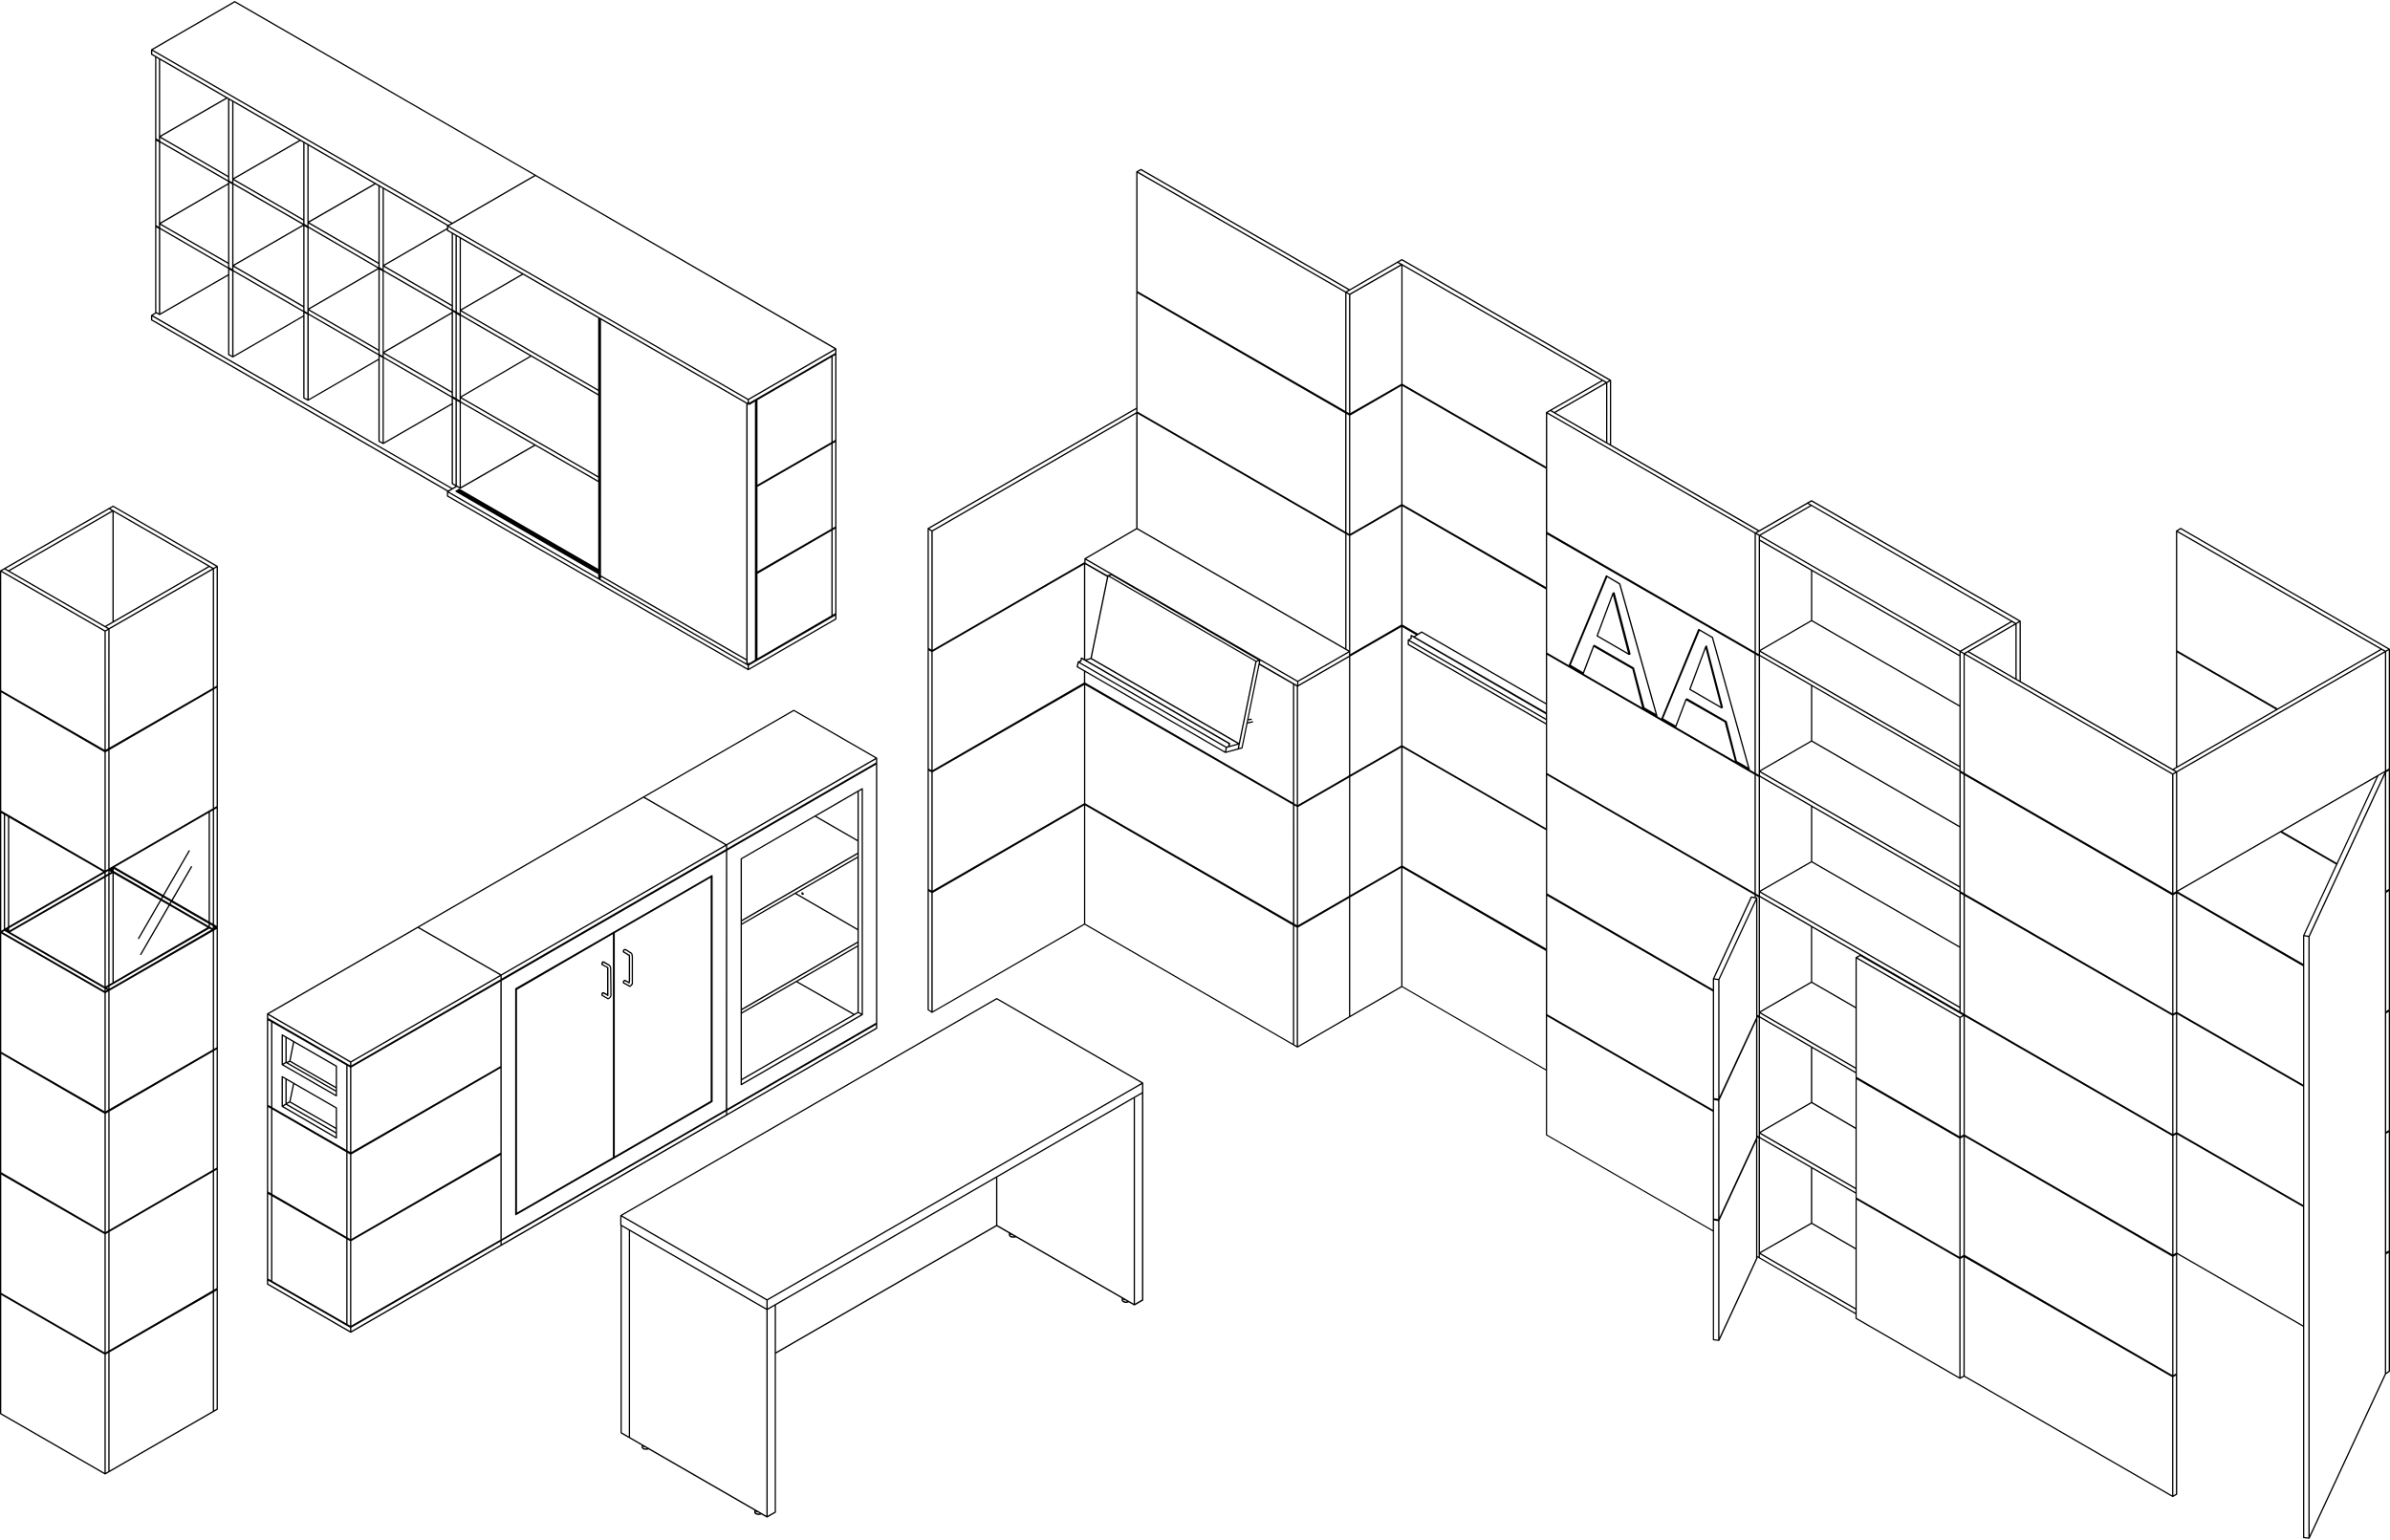 <svg xmlns="http://www.w3.org/2000/svg" width="717" height="462" viewBox="0 0 716.45 461.022"><path d="M84.442 318.943v.001l.03.036.002.002.017.014.02.012 16.225 9.354a.18.18 0 0 0 .056.023h.005c.013.003.025.004.038.004h.018a.22.22 0 0 0 .075-.024c.026-.015.048-.035.065-.06.01-.02.02-.037.024-.055l.001-.004a.18.18 0 0 0 .006-.05v-8.875c0-.006-.001-.014-.001-.02a.2.2 0 0 0-.023-.074.18.18 0 0 0-.06-.066h-.001l-16.242-9.363c-.014-.01-.03-.015-.046-.02v-.001c-.022-.004-.042-.003-.065-.005a.17.17 0 0 0-.077.024c-.022.014-.048.035-.064.06-.01.017-.02.036-.025.055v.003c-.004.017-.006.033-.006.05v8.875c0 .017.002.034.006.05a.18.18 0 0 0 .025.055zm16.204 7.6l-14.315-8.246.558-.28 13.757 7.914v.6zm0-7.105v6.053l-13.538-7.787 1.073-5.45 12.465 7.185zm-12.814-7.387l-1.105 5.622-.786.393v-7.106l1.9 1.1zm12.814 14.93v.896l-15.663-9.028.767-.448 14.896 8.58zM84.794 310.3l.763.44v7.332l-.763.446V310.3zm-.354 21.16l.02.03c.014.016.03.026.045.036l.003.002 16.227 9.45c.014.01.03.016.047.02s.035.007.052.007l.02-.001c.025-.003.048-.01.07-.02.027-.016.052-.038.07-.067l.001-.001.016-.034c.008-.022.012-.046.012-.07v-8.97c0-.007-.001-.014-.001-.02v-.002a.2.2 0 0 0-.023-.074.18.18 0 0 0-.06-.066l-16.243-9.363c-.014-.008-.03-.015-.046-.02l-.002-.001c-.022-.005-.044-.007-.063-.005a.18.18 0 0 0-.087.029.22.22 0 0 0-.043.037c-.02.024-.033.05-.04.08v.004a.27.27 0 0 0-.004.04v8.875c0 .024.003.043.01.06a.25.25 0 0 0 .019.041zm16.206 9.022l-15.663-9.12.767-.448 14.896 8.58v1zm0-1.43l-14.582-8.4.824-.413 13.758 7.916v.897zm0-7.104v5.767L87.1 329.917l1.068-5.165 12.468 7.186zM87.83 324.55l-1.103 5.333-.787.394v-6.817l1.9 1.1zm-3.036-1.75l.763.44v7.332l-.763.446V322.8z"/><path d="M716.438 194.257l-.002-.001v-.002a.18.18 0 0 0-.04-.06c-.017-.016-.028-.025-.043-.034l-62.548-36.2c-.03-.017-.062-.024-.092-.024-.01 0-.018 0-.027.002h-.003c-.01.002-.022.005-.03.008-.017.006-.03.012-.043.02l-1.232.758a.15.15 0 0 0-.05.044c-.01.01-.013.015-.016.02l-.001.002a.17.17 0 0 0-.025.101v35.893c-.002.015 0 .03.003.045a.15.15 0 0 0 .02.05c-.003.014-.008.026-.01.036-.01.024-.013.047-.01.07v34.648l-.964.557-45.543-26.283V185.92c0-.018-.002-.03-.003-.042-.005-.023-.013-.042-.024-.06a.22.22 0 0 0-.033-.041l-.04-.027-62.534-36.1a.14.14 0 0 0-.03-.015h-.001a.18.18 0 0 0-.068-.014.2.2 0 0 0-.071.014c-.01.004-.02.01-.027.014l-1.137.655c-.067-.003-.136.017-.172.082-.004.006 0 .013-.004.02l-14.3 8.235-44.363-25.63v-19.288c0-.01 0-.02-.002-.032-.003-.02-.008-.038-.018-.055s-.013-.014-.014-.016c-.013-.02-.025-.04-.046-.054-.007-.004-.013-.008-.02-.013L420.343 77.38c-.007-.004-.013-.007-.02-.01-.026-.012-.054-.018-.08-.018-.026-.01-.047.005-.07.014a.17.17 0 0 0-.028.015l-15.558 9.016-62.47-36.05c-.025-.012-.052-.018-.08-.018a.17.17 0 0 0-.077.017l-1.248.67c-.007.003-.014.006-.02.01-.016.01-.03.022-.042.037-.02.024-.033.05-.04.08v.003l-.004.04.001 35.917c.002.03.01.057.025.08-.006.01-.01.02-.015.032l-.001.003c-.005.017-.008.033-.01.048l-.001 34.658-62.447 36.038c-.012.007-.024.015-.034.024-.017.015-.03.032-.04.05-.006.012-.01.024-.015.036l-.001.003a.22.22 0 0 0-.008.047v35.905c.002.044.01.067.02.088a.21.21 0 0 0 .045.06c-.02.02-.027.028-.032.036l-.001.001a.21.21 0 0 0-.03.07l-.002.025v35.9c.002.043.01.073.025.098-.01.017-.017.037-.022.058-.001.01-.003.02-.003.03v35.9c.002.043.01.072.025.097a.17.17 0 0 0-.017.039l-.001.002c-.005.018-.007.033-.008.048v35.905c.001.04.01.07.024.095s.028.04.047.055l.016.012 1.14.762.04.02c.024.008.044.012.063.013.038-.004.05-.003.072-.012.01-.004.02-.008.026-.013l45.646-26.397 63.7 36.8c.016.01.033.017.05.02a.21.21 0 0 0 .048.006h.001c.02 0 .037-.003.056-.01H389a.13.13 0 0 0 .03-.013l31.23-18.092 43.162 25.002v19.27c-.002.02.002.042.008.062l.002.005a.2.2 0 0 0 .085.107l49.94 28.782v32.447c-.002.018.002.034.005.05l.002.003a.21.21 0 0 0 .047.082.2.2 0 0 0 .083.05h.005l.004.002.02.003h.003l1.62.2c.013.002.026 0 .04.002.028-.003.052-.01.074-.022.028-.016.053-.034.07-.062l.016-.028 11.36-24.54c.015-.03.02-.06.018-.085v-.334l.404.235c.033.063.095.1.18.104L556.22 393.7v1.224c.003.05.013.082.03.107s.03.038.05.052l.018.012 31.125 17.95c.01.008.018.008.024.013h.002a.19.19 0 0 0 .072.015c.022 0 .043-.003.06-.01l.035-.016 1.143-.615 62.453 36.04a.18.18 0 0 0 .095.025c.023-.003.043-.003.062-.01l.024-.012 1.153-.67.033-.024.003-.003c.012-.01.02-.022.03-.035.018-.025.028-.054.032-.085v-35.92a.17.17 0 0 0-.012-.067c-.005-.013-.01-.024-.016-.035.016-.028.028-.06.028-.094v-35.86l37.718 21.743.002 63.225c.013.1.082.156.17.164l1.615.188c.008.002.018.002.026.002h.022c.037-.008.058-.017.077-.027h.002a.2.2 0 0 0 .056-.053c.008-.01.014-.02.02-.034l22.895-49.22 1.095-.73c.012-.007.02-.016.03-.024l.003-.003c.013-.013.022-.025.03-.04.013-.02.02-.045.024-.068.001-.012.001-.02.001-.032v-35.896c-.001-.036-.005-.056-.013-.074l-.001-.004-.012-.022c.013-.022.022-.048.025-.074v-35.92c0-.023-.001-.042-.008-.06s-.01-.028-.018-.04c.013-.022.022-.048.025-.074V302.7c0-.016-.001-.032-.005-.048s-.014-.04-.025-.056c-.006-.01-.013-.018-.02-.026.004-.03.025-.05.037-.075.006-.015.01-.03.014-.048s.002-.024.002-.034V266.52c.002-.033-.007-.065-.022-.094.002-.013.005-.02.008-.03l.002-.001.008-.03.002-.003c.003-.014.005-.028.003-.042v-35.895c0-.032-.003-.05-.01-.07l-.016-.032a.18.18 0 0 0 .025-.102v-35.9c-.003-.02-.006-.038-.012-.056zM587.73 376.46v-35.458l.86-.553v35.48l-.86.53zM323.156 199.48l.206-1.037 44.055 25.4-.212 1.132-44.05-25.484zm.516-1.298l.204-.077c.022.018.05.03.08.036.107.018.204-.046.224-.15l.138-.693 43.958 25.4-.142.712-.477.13-43.985-25.348zm80.722-110.12v35.464l-.605-.35a.21.21 0 0 0-.147-.085l-.01-.006V87.62l.763.44zm61.547 35.12l-.808-.467 15.3-8.785.807.464-15.3 8.788zm15.512-8.462v17.423l-15.13-8.74 15.13-8.683zm-16.747 7.8c-.04.008-.08.03-.1.063l-1.104.633c-.018.01-.03.024-.044.04-.02.025-.032.05-.038.077-.005.018-.005.032-.005.046v16.187l-42.972-24.798V79.352l59.626 34.357-15.354 8.812zm138.026 63.45l-15.14 8.77-59.8-34.524L543 151.4l59.732 34.562zm1.194.7l-15.134 8.77-.816-.472 15.138-8.77.812.472zm-13.615 8.333l13.844-8.024v16.013l-13.844-8zM652.2 339.22l-.672.392v-35.46l.766-.438v35.454l-.04.023c-.02.003-.035.018-.054.03zm-.012 72.3l-.66.384v-35.462l.766-.444v35.46l-.043.025c-.026.005-.044.02-.064.036zm.106-36.25l-.027.015a.19.19 0 0 0-.109.055c-.006.007-.013.013-.018.02l-.6.357v-35.462l.766-.437v35.452zm.38-36.095v-35.45l37.718 21.73v35.463l-37.718-21.743zm0-36.093v-35.546l37.718 21.823v35.462l-37.718-21.74zm-.38-35.515v35.515l-.766.445V268.05l.766-.493zm-.002-.67l-.028.016c-.04.005-.07.027-.1.058l-.638.368v-35.46l.766-.44v35.46zm-63.3 109.04V340.48l62.166 35.954v35.463l-62.166-35.97zm0-36.095v-35.456l62.166 35.866v35.464l-62.166-35.874zm0-36.108V268.32l62.166 35.828v35.463l-62.166-35.888zm0-36.095v-35.495l62.166 35.922v35.462l-62.166-35.9zm62.164-.304L588.97 231.44v-35.46l62.164 35.888v35.46zM587.54 304.5l-30.74-17.726.848-.457 30.706 17.717-.815.466zm-30.8 18.145c-.02-.03-.045-.03-.066-.037l-.076-.044V287.1l30.75 17.73v35.463l-30.6-17.65zm-136.686-63.4l-15.28 8.804v-35.463l15.28-8.805v35.464zm-31.966-18.64a.18.18 0 0 0-.085-.05l-.035-.02v-35.46l.766.44v35.464l-.646-.372zm-19.32-18.055a.26.26 0 0 0-.022-.057l-.023-.03c-.015-.015-.03-.028-.05-.038l-42.898-24.777 1.244-.345 43.936 25.323-2.3.635.123-.625c.005-.016.007-.032.005-.048l-.005-.038zm-41.886-25.606l-1.556.432v-28.5l6.515 3.748-4.96 24.32zm5.18-24.86c-.008.001-.016.004-.023.007-.014.005-.026.01-.038.018a.2.2 0 0 0-.039.036l-6.54-3.714v-.896l7.5 4.33-.87.22zm1.16.103L377.15 197.6l-.6.153-43.93-25.412.613-.153zm-7.612-4.98l15.186-8.85 63.404 36.638-15.184 8.755-63.406-36.543zm137.82 64.457a.17.17 0 0 0-.023.072c-.002.01-.002.016-.002.023v16.2l-42.972-24.8v-35.445l4.003 2.322-.617.385-.6-.352c-.022-.014-.048-.023-.076-.027h-.002l-.022-.002h-.096c-.033 0-.066.01-.094.025s-.047.034-.064.06c-.007.01-.013.02-.018.033v.001c-.01.025-.016.05-.015.078v.74l-.758.42a.12.12 0 0 0-.026.018h-.002c-.008.006-.013.01-.016.014l-.024.026a.16.16 0 0 0-.032.074c-.003.012-.003.022-.003.03v1.362a.2.2 0 0 0 .021.068.25.25 0 0 0 .054.063v.001l.025.016 41.344 23.815v14.7c0 .012.006.02.008.032s.005.02.01.032.003.024.008.034zm-.026-18.474l-39.2-22.564.65-.405a.19.19 0 0 0 .146-.092l1.18-.736 37.236 21.468v2.33zm0 .63v1.28l-40.865-23.54.564-.314c.03-.016.055-.04.07-.065a.21.21 0 0 0 .028-.102v-.528l40.203 23.27zm0 1.72v.896l-41.063-23.653v-.896l41.063 23.653zm.023-56.166a.18.18 0 0 0 .04.05c-.007.006-.01.013-.016.02-.013.014-.013.014-.015.014-.01.02-.008.028-.01.035-.01.023-.022.047-.022.074v16.095l-42.972-24.8v-35.45l42.972 24.783v19.102a.2.2 0 0 0 .023.076zm-.023 17.013v19.085a.18.18 0 0 0 .025.095c-.018.028-.025.06-.025.095v14.757l-37.143-21.415c-.048-.022-.086-.03-.124-.024h-.005c0-.002-.017.003-.026.006l-.008.002c-.015.005-.028.012-.04.02l-1.006.63-4.62-2.68V151.5l42.972 24.876zm.38 55.07V196l62.165 35.922v35.43l-62.165-35.888zm29.193-19.688l-3.14-11.88-.008-.014a.18.18 0 0 0-.074-.078l-11.74-6.778a.15.15 0 0 0-.04-.02c-.03-.008-.06-.01-.1-.006s-.048.013-.068.025h-.002c-.013.01-.025.018-.036.03l-.186.185a.22.22 0 0 0-.025.03.16.16 0 0 0-.023.045l-3 7.888-3.653-2.175 10.92-26.27 3.572 2.126 10.914 38.807-3.33-1.916zm-18.18-10.138c.015-.013.027-.028.036-.045a.19.19 0 0 0 .027-.12l2.964-7.817 11.484 6.626 2.95 11.524-17.5-10.097.028-.07zm45.872 26.182l-3.034-11.857c-.008-.03-.02-.054-.04-.075l-.007-.008a.38.38 0 0 0-.036-.03l-11.777-6.798c-.024-.01-.036 0-.063-.014-.045-.01-.075.01-.108.03l-.3.192c-.01.007-.022.016-.03.025l-.005.004c-.013.015-.024.03-.033.05l-2.97 7.832-3.683-2.104 10.924-26.27 3.664 2.13 10.822 38.812-3.334-1.918zm-15.15-18.124l11.483 6.535 3.07 11.632-17.6-10.155 3.038-8.012zm19.085 20.784l-.1-.326c.004-.043-.01-.085-.033-.12l-10.954-39.286c-.003-.013-.008-.024-.014-.036l-.007-.01c-.018-.028-.04-.05-.068-.066l-3.858-2.242a.2.2 0 0 0-.077-.06c-.016-.006-.03-.01-.046-.013l-.12-.07c-.008-.006-.018-.01-.027-.014-.055-.025-.117-.018-.163.008l-.003.002-.02.01c-.027.01-.02.012-.02.013-.016.014-.026.027-.033.042-.007.01-.01.018-.013.025l-11.056 26.78-1.1-.634c.002-.016.013-.03.01-.045l-.092-.33a.2.2 0 0 0-.037-.13L485.74 174.7c-.01-.04-.033-.07-.062-.096-.008-.005-.016-.012-.023-.017l-3.764-2.238c-.02-.028-.048-.05-.083-.066-.016-.007-.033-.01-.05-.013l-.113-.067c-.036-.02-.056-.026-.077-.028h-.002l-.003-.001c-.032 0-.058.001-.084.01s-.04.02-.054.03c-.025.02-.042.04-.053.062l-11.124 26.815-6.465-3.732v-35.464l62.165 35.828v35.524l-1.344-.767zM419.96 223.2l-15.187 8.75v-35.463l15.28-8.805v35.463l-.04.022c-.02.006-.035.02-.053.033zm-15.567 8.938c-.05.001-.1.02-.135.056-.023.024-.04.052-.05.082l-15.095 8.7v-35.4a.19.19 0 0 0 .069-.069c.006-.025.015-.028.016-.035l15.193-8.754v35.43zm15.66-80.644v35.462l-15.28 8.85v-35.462l15.28-8.85zm-15.28 8.218V124.25l15.28-8.85v35.463l-.032.018a.19.19 0 0 0-.117.068l-15.13 8.765zm-.38 36.423v.13l-15.184 8.75v-.936l15.184-8.756v.813zm0-36.423l-.646-.373c-.025-.022-.048-.042-.08-.048l-.036-.02V123.8l.764.44v35.462zm0 .633v34.317l-.764-.44v-34.318l.764.44zM341 158.026v-34.318l62.26 35.976v34.318L341 158.026zm36.846 39.718l10.993 6.336v1l-.875-.507c-.03-.075-.115-.125-.2-.115l-10.095-5.84.176-.865zm11.28 79.325v-35.46l15.278-8.805v35.463l-15.278 8.803zm136.836-8.48l-.92-.162c-.01-.002-.023-.004-.036-.004-.03.006-.066.01-.096.026h-.005a.19.19 0 0 0-.041.034c-.014.016-.025.034-.034.052l-11.358 24.53c-.007.014-.012.028-.015.044h-.002l-.003.04v3.1l-49.655-28.714v-35.46l62.165 35.92v.584zm-12.13 28.007v-3.23l1.242.147v35.52l-1.242-.146v-32.3zm.093-3.6l11.2-24.168 1.235.218-11.2 24.095-1.225-.145zm1.53.392l10.982-23.624v35l-10.982 23.622v-34.998zm11.36-24.527c-.005-.02-.013-.04-.023-.055a.19.19 0 0 0-.064-.065l-.01-.005c-.016-.01-.033-.015-.05-.02l-.328-.058v-.43l.86.497v35.428l-.384-.222v-35.025c.002-.03 0-.038-.001-.047zm-.475-1.298v-35.43l.86.497v35.43l-.86-.496zm.167-36c-.035-.06-.1-.093-.164-.094l-.003-35.525.86.496v35.524l-.694-.4zm16.355 45.978V294l-15.28 8.852v-34.12l.012-.006 15.268 8.815zm14.608 8.434l-1.137.612a.21.21 0 0 0-.054.04.19.19 0 0 0-.028.039.2.2 0 0 0-.017.04v.002a.16.16 0 0 0-.006.03v14.774L543.233 294v-16.238l14.228 8.214zm-14.418 44.45l13.177 7.72v17.608l-28.457-16.477 15.28-8.85zm-15.47 8.52v-34.118l.013-.006 15.268 8.858v16.415l-15.28 8.85zm0-34.57v-.86L556.23 320.1v.896l-28.647-16.62zm28.648 15.284l-28.457-16.476 15.28-8.852 13.177 7.625v17.703zm-28.476 21.002c-.01-.03-.013-.063-.037-.088-.038-.036-.085-.055-.135-.055v-.9l28.647 16.587v.896l-13.034-7.52c-.025-.03-.06-.045-.097-.056l-15.344-8.852zm15.5 9.377l12.986 7.492v1.34c.003.028.01.056.025.08-.008.014-.015.03-.02.044v.003c-.005.016-.006.03-.006.044v14.76l-12.986-7.515v-16.248zM556.3 322.8c-.008.008-.016.017-.023.027a.28.28 0 0 0-.03.06v.003c-.005.017-.006.034-.006.05v14.75l-12.986-7.606V313.9l12.986 7.533v1.245c.003.032.013.06.028.085v.001c.01.015.023.027.035.04l-.005.006zm31.073-111.282v17.703l-59.588-34.428 15.28-8.85 44.308 25.576zm-44.118-25.906v-14.67l44.117 25.5v14.646l-44.117-25.465zm44.124 45.328c.005.016.01.03.02.044-.006.01-.01.02-.014.03-.01.02-.012.04-.012.06v16.192l-44.117-25.56v-16.24l44.124 25.474zm-.006 16.768v17.607l-59.588-34.428 15.28-8.85 44.308 25.67zm.04 19.442c-.017.022-.03.048-.036.074-.003.017-.006.033-.005.05v16.1l-44.117-25.467V241.67l44.158 25.492zm-.04 16.654v17.604l-59.586-34.425 15.278-8.756 44.308 25.577zm.38 21.007l.86-.492v35.502l-.045.023c-.03.008-.062.024-.085.047l-.73.392V304.82zm0-1.8v-35.4l.86.495v35.403l-.86-.496zm.176-35.994c-.01-.024-.023-.047-.044-.066-.037-.036-.084-.054-.132-.055V231.42l.86.496v35.497l-.683-.395zm-.176-36.292v-35.462l.86.496v35.46l-.86-.495zm-.38-35.682V196l-59.778-34.538v-.93l59.778 34.5zm-44.498-24.312v14.9l-15.28 8.85v-32.568l15.28 8.828zm44.498 58.94v.834l-59.778-34.5v-.863l59.778 34.538zm-59.767-33.228l15.27 8.814v16.46l-15.28 8.85.01-34.125zm59.767 69.323v.93l-44.142-25.483c-.034-.06-.095-.1-.17-.1l-15.28-8.82c-.007-.037-.024-.07-.053-.1-.036-.037-.085-.055-.135-.056v-.912l59.78 34.54zm-44.498-24.32v16.46l-15.28 8.757v-34.037l15.28 8.82zm44.498 60.412v.932l-44.16-25.494c-.033-.05-.082-.1-.147-.1l-15.47-8.928v-.958l59.778 34.537zm-60.16-140.3v34.205l-.86-.496v-35.462l.86.496v1.257zm-1.24 33.5l-62.165-35.887v-35.463l62.165 35.888v35.462zm-105.896-80.3l-.038.02c-.024.005-.038.02-.06.034l-15.183 8.702V88.06l15.28-8.756v35.464zm-79.448 43.257l-15.5 9.028a.21.21 0 0 0-.056.068c-.006.014-.01.027-.014.042l-.003.02v.001l-.001.023v1.032l-45.452 26.23v-35.462L340.6 123.72v34.306zm27.188 65.86l.565-.155a.19.19 0 0 0 .162-.044l2.704-.744-.23 1.14-3.408.918.208-1.114zm-40.534-26.9l4.957-24.307c.02-.014.043-.02.057-.043s.004-.04.008-.06l44.015 25.46-4.96 24.35-44.077-25.403zm49.415 1.112l.733-.183-5.265 25.846-.737.2 5.27-25.862zm12.058 43.498v35.462l-.607-.35c-.033-.05-.1-.082-.147-.084l-.01-35.47.765.442zm31.7-17.815l42.972 24.785v19.096a.19.19 0 0 0 .023.078c.013.024.03.04.048.056-.016.014-.035.024-.046.043-.02.032-.027.066-.025.1v16.088l-42.972-24.797v-35.45zm43.35 44.484L513.45 296.9v32.166c0 .034.008.066.025.095l-.005.007c-.006.014-.013.03-.016.046s-.007.03-.005.046v3.105l-49.508-28.533c-.03-.037-.07-.06-.117-.068l-.03-.017v-35.463zM526.8 304.9c.008-.015.013-.03.017-.047v-.001c.003-.013.003-.026.003-.04v-.166l.384.2v35.514l-.384-.22V305c.001-.012 0-.024-.002-.037-.005-.022-.013-.042-.023-.06l.005-.014zm.783 36.1l15.28 8.816v16.467l-15.28 8.757V341zm15.47 25.614l13.177 7.625v17.606l-28.455-16.475 15.278-8.756zm147.357-86.54a.15.15 0 0 0-.019.062c-.002.01-.002.018-.002.023v8.456l-37.52-21.63 30.753-17.728 16.64 9.6-9.852 21.227zm10.07-21.692l-16.296-9.446 28.236-16.277-11.94 25.723zm-16.9-9.54c-.044.007-.086.03-.115.066l-30.792 17.75v-35.46l62.26-35.893v35.462l-.053.03c-.03.008-.06.024-.084.048l-.1.063c-.035.012-.066.024-.1.05l-31.02 17.884zm31.734 18.528l.766-.5v35.444l-.766.5V267.38zm.765-1.166l-.026.016c-.05.006-.096.032-.127.073l-.612.356V231.2l.766-.447v35.462zm-.001 72.284l-.032.018c-.044.008-.087.03-.117.068l-.615.36V303.48l.765-.444v35.462zm0 .632v35.462l-.045.025c-.02.005-.036.02-.056.033l-.664.388v-35.462l.765-.446zm.001-109.012l-.028.017a.19.19 0 0 0-.122.07l-.615.354v-35.462l.766-.44v35.462zm-62.352-71.76l62.16 35.968-.772.445-62.26-35.877.87-.536zm-1.053.87L713.53 194.3l-30.778 17.763-29.945-17.3c-.028-.033-.066-.055-.107-.063l-.035-.02v-35.464zm0 36.096l29.53 17.062-29.53 17.042v-34.104zm61.248-.803l.813.468-62.245 35.883-.778-.45 62.2-35.9zM652.1 231.1l-.77.445-62.155-35.882.758-.44L652.1 231.1zm-46.702-27.4l-.86-.496V186.75l.86-.498v17.45zm-62.353-53.654l62.162 35.875-.9.52-.93-.538c-.003-.027.003-.055-.01-.08-.053-.088-.162-.113-.25-.07L543.2 151.1c-.003-.007.002-.016-.003-.023-.037-.066-.108-.085-.176-.08l-.8-.467.822-.474zm-15.688 9.04c.07.01.152-.023.2-.094.005-.007.008-.015.012-.023l14.283-8.23.778.45-15.2 8.8-.818-.472.763-.44zm-1.144.22L463.98 123.38l.77-.444 62.2 35.94-.75.43zm-44.378-26.943V114.5l.766-.44v18.743l-.766-.442zm-61.6-54.6l62.163 35.968-.772.443-61.215-35.272c-.004-.014-.012-.027-.02-.04a.18.18 0 0 0-.055-.052c-.027-.016-.058-.025-.1-.027h-.002l-.034.001-.87-.502.897-.52zm-.423 1.234l-15.237 8.733-.77-.444 15.15-8.783.857.494zm-77.785-28.26l62.17 35.88-.774.45L341.2 51.193l.846-.455zm-1.046.78L403.25 87.4v35.465l-62.113-35.8c-.03-.037-.072-.06-.117-.067l-.03-.017V51.517zm0 36.096l62.26 35.976v35.463l-62.18-35.932c-.014-.006-.024-.02-.04-.022l-.038-.022V87.613zM279.2 302.826l-.764-.5V266.87l.764.5v35.445zm0-36.167l-.612-.356a.19.19 0 0 0-.125-.073l-.027-.016V230.75l.764.446v35.462zm0-36.095l-.613-.358c-.03-.04-.074-.063-.12-.07l-.03-.018v-35.46l.764.446v35.46zm0-36.12l-.764-.5V158.5l.764.5v35.444zm.198-35.77l-.792-.528 61.994-35.778v.83c.001.025.013.046.023.067l-61.226 35.408zm45.54 117.946L279.6 302.85v-35.464l45.356-26.216v35.45zm0-36.095L279.6 266.66v-35.463l45.356-26.12v35.448zm-45.356-9.96v-35.462l45.356-26.176v28.237l-.57-.33c-.015-.01-.03-.016-.047-.02s-.016-.01-.056-.007h-.086c-.028.002-.05.004-.074.014l-.015.006a.19.19 0 0 0-.067.054c-.007.01-.013.02-.018.03s-.008.016-.01.024l-.001.003c-.003.01-.006.02-.006.026l-.148.74-.683.257-.026.01c-.02.01-.035.023-.05.038a.19.19 0 0 0-.044.077l-.3 1.446-.003.023v.001c-.002.03.002.06.013.085a.21.21 0 0 0 .081.094l2.1 1.214v3.38l-45.36 26.235zm107.998 82.032l-62.26-35.977v-35.46l62.26 35.976V312.6zm0-36.2l-62.1-35.797c-.03-.038-.074-.062-.12-.07l-.028-.017V205.06l62.26 35.884v35.462zm0-36.096l-62.26-35.977v-3.16l41.917 24.25a.14.14 0 0 0 .037.017c.01.004.03.01.025.007l.034.003c.02 0 .037-.003.055-.008l4.956-1.335a.14.14 0 0 0 .036-.013c.023-.01.043-.025.06-.042a.2.2 0 0 0 .041-.069c.004-.01.005-.02.007-.028l1.5-7.322 1.518-.356a.19.19 0 0 0 .141-.229.18.18 0 0 0-.229-.142l-1.345.316.1-.538.933-.17a.19.19 0 0 0 .152-.222c-.018-.103-.106-.167-.222-.153l-.015.003a.16.16 0 0 0-.084-.002l-.682.137 3.3-16.195 10.026 5.765v35.46zm1.146 72.946l-.766-.44v-35.463l.766.442v35.462zm15.66-8.85l-15.278 8.85v-35.462l15.278-8.85v35.462zm15.66-9.073l-15.28 8.85v-35.462l15.28-8.85v35.462zm.38 0V259.9l42.972 24.877v19.077c-.002.018.002.035.005.05l.008.026v.002c.004.01.008.015.01.02-.02.032-.027.066-.025.1v16.185l-42.973-24.893zm43.35 44.498V304.37L513.44 333v32.16c0 .016.002.03.005.045.005.02.01.038.02.054l-.003.006c-.012.022-.016.036-.02.05v.004c-.003.013-.003.026-.003.04v3.104l-49.655-28.62zm51.278 61.487l-1.242-.147v-35.6l1.242.218v35.53zm0-36.1l-1.23-.217-.01-35.52 1.242.22v35.517zm11.364 11.74l-10.982 23.718V365.67l10.982-23.715v34.994zm0-36.723v.628l-.05.1a.19.19 0 0 0-.044.095l-10.888 23.514v-34.997l10.982-23.717v34.368zm.764 36.207l-.384-.222v-35.12c.001-.012 0-.023-.002-.035-.005-.024-.013-.045-.023-.065l.008-.017c.015-.03.02-.06.018-.085v-.13l.384.24v35.433zm.38.223v-.958l28.647 16.584v.994l-28.647-16.62zm59.778 35.9l-30.75-17.733V359.37l30.75 17.73v35.464zm0-36.095l-30.6-17.645c-.03-.038-.075-.063-.122-.07l-.03-.017v-35.46L587.35 341v35.463zm1.24 35.642l-.86.463v-35.473l.86-.5v35.5zm62.544 35.88L588.97 412.12v-35.448l62.164 35.86v35.463zm1.146-.447l-.766.445v-35.46l.766-.446v35.463zm.382-72.287v-35.447l37.718 21.728v35.464l-37.7-21.734zm39.342 85.358l-1.243-.145v-180.08l1.243.22v180.003zm.08-180.375l-1.235-.22 9.83-21.166c.034-.016.064-.042.085-.078.027-.047.03-.1.017-.15l12.204-26.294 1.83-1.056-22.73 48.963zm22.84 23.124V411.52l-22.538 48.452V280.5l22.538-48.546v71.414zm1.144 107.33l-.765.5V375.76l.765-.5v35.446zM511.715 193.32l-.005-.014a.18.18 0 0 0-.075-.095.14.14 0 0 0-.037-.018c-.036-.015-.074-.014-.112-.007l-.003.001-.008.001v.001a.18.18 0 0 0-.081.049l-.186.184c-.015.015-.024.026-.032.038a.12.12 0 0 0-.016.035l-4.773 12.793c-.004.01-.008.02-.01.032v.002c-.008.044 0 .088.02.126l.018.027h.002a.19.19 0 0 0 .057.048l9.542 5.533c.02.012.04.02.063.024l.03.004c.043 0 .08-.012.114-.035.013-.008.02-.015.027-.023l.187-.186a.23.23 0 0 0 .05-.084.2.2 0 0 0 .005-.085c-.002-.006-.003-.013-.005-.02l-4.773-18.33zm4.1 18.18l-9.016-5.227 4.5-12.08 4.507 17.307z"/><path d="M342.7 324.3c-.008-.02-.022-.036-.037-.052l-.006-.01a.16.16 0 0 0-.037-.027l-43.748-25.3c-.025-.012-.052-.018-.08-.018s-.05.005-.074.015c-.01.004-.017.007-.02.01l-112.672 65.024c-.023.013-.043.03-.06.052l-.001.002c-.006.01-.01.013-.012.02-.018.032-.025.065-.025.095v2.866c0 .01.01.016.01.024.003.025.013.042.026.063s.024.042.044.058c.007.005.007.015.015.02v62.1c.004.05.014.08.03.105a.18.18 0 0 0 .041.046c.01.008.02.015.03.02l6.203 3.576v.65c0 .054.023.104.06.14l.187.187.093.092.097.1c.04.04.088.066.14.057H193l.038.04a.2.2 0 0 0 .073.046l.04.008h.003c.008 0 .02.003.02 0h.974c.016-.002.028-.005.04-.01.026-.008.05-.023.07-.044l.072-.073.02-.01 31.76 18.307v.738c0 .078.046.143.112.173.01.022.022.04.04.06l.093.094c.017.018.036.03.058.04a.19.19 0 0 0 .174.112l.2.076.002.002c.037.015.056.018.086.018h.187l.055.04c.02.02.046.037.073.046a.39.39 0 0 0 .04.01l.004.001c.007 0 .02-.003.02 0h.284c.01 0 .033-.006.03-.001l.004-.002h.002c.037-.008.07-.023.097-.053l.04-.04h.3c.057-.002.1-.016.138-.056l.04-.04h.018l1.622.93c.03.018.063.025.095.025s.065-.008.095-.025l2.495-1.44c.025-.018.045-.04.06-.064s.02-.046.022-.07l.001-.024v-47.537l66.172-38.18 3.63 2.092v.547a.19.19 0 0 0 .055.139l.04.04v.017c0 .053.022.102.058.136l.093.096.2.2c.04.04.095.048.14.057h.142l.152.075c.028.015.06.015.1.02h.85c.024-.006.06-.006.1-.02l.188-.093 31.717 18.28v.643a.19.19 0 0 0 .056.136l.04.04v.016c.002.04.01.063.02.083s.015.028.025.04l.001.002.107.106c.037.04.077.048.138.056l.053.04c.037.04.085.052.138.055l.053.04c.044.04.107.06.138.056h.1l.056.04c.017.018.036.03.056.038h.001c.024.01.05.016.078.016h.474c.014 0 .025 0 .036-.003.02-.003.038-.01.056-.02l.146-.073h.142a.19.19 0 0 0 .138-.056l.04-.04h.017l1.62.93c.018.01.037.018.056.02l.004.002c.013.003.025.003.038.003h.018c.03-.003.06-.013.082-.026l2.477-1.432.008-.007a.18.18 0 0 0 .065-.069c.01-.02.02-.04.02-.065l.002-.03v-65.03c.01-.027.005-.053-.007-.08zm-112.564 67.642v-2.428l112.2-64.806v2.425l-112.2 64.8zm68.656-92.648l43.353 25.084-112.2 64.807-43.448-25.084 112.295-64.807zM188.495 430.328l-2.1-1.213v-61.76l2.1 1.213v61.76zm-2.198-63.47v-2.426l43.447 25.082v2.428l-43.447-25.084zm2.58 1.93l40.868 23.594v61.724l-35.158-20.268c-.038-.1-.114-.116-.2-.108l-1.795-1.035c-.008-.005-.015-.013-.023-.016l-3.702-2.133v-61.758zm4.376 65.118l-.034-.035c-.035-.038-.085-.06-.14-.06h-.1l-.04-.04-.192-.193-.04-.038v-.225l.052.052a.22.22 0 0 0 .03.025l.025.016.188.094c.038.018.06.015.1.02l.192.073a.15.15 0 0 0 .055.019h.001c.012.004.02.005.037.004h.07l.5.288h-.686zm34.393 19.48c-.053 0-.102.022-.137.058l-.038.038h-.13l-.036-.037c-.008-.008-.016-.016-.025-.02v-.002h-.001l-.003-.003a.19.19 0 0 0-.105-.032h-.192l-.197-.072c-.04-.073-.106-.12-.184-.12l-.001-.002c0-.07-.04-.132-.095-.165v-.147c.028.017.06.025.096.025l.055.042a.2.2 0 0 0 .073.046l.04.008.003.001h.02l.055.04c.017.018.038.03.06.04a.19.19 0 0 0 .075.015h.258l.5.288h-.1zm4.583-.493l-2.1 1.213V392.38l2.1-1.212v61.723zm.382-47.868V390.95l65.98-38.112v14.117l-65.98 38.07zm71.234-34.715h-.433l-.147-.072c-.026-.015-.057-.022-.1-.022h-.1l-.038-.038-.098-.097-.04-.04v-.013a.19.19 0 0 0-.05-.132l-.045-.047v-.1h.001l.05.035c.01.01.02.02.03.026l.025.015.183.092a.12.12 0 0 0 .063.02c.01.002.014-.001.03.003h.145l.15.073c.018.01.037.016.057.018l.5.3h-.187zm34 19.503l-.146.073h-.354l-.04-.04a.18.18 0 0 0-.055-.039c-.025-.012-.05-.017-.08-.017h-.096l-.054-.038c-.034-.034-.083-.057-.136-.057l-.057-.04-.01-.01c-.013-.012-.024-.02-.035-.025h-.003c-.026-.015-.055-.022-.085-.022 0-.03-.006-.057-.018-.08l-.001-.004a.17.17 0 0 0-.037-.052l-.04-.04v-.127l.052.053c.035.036.084.06.138.06h.208l.04.038a.15.15 0 0 0 .023.021l.004.003.018.012.006.003.001.002c.02.008.034.013.05.014h.003c.01.002.02.002.025.002h.156l.53.306zm-1.3-1.203c-.006-.007-.016-.008-.024-.013l-31.825-18.345c-.01-.027-.024-.054-.046-.075-.047-.05-.116-.065-.175-.053l-1.592-.917c-.028-.094-.13-.156-.23-.133l-3.68-2.12v-14.34l40.87-23.606v61.503l-3.3-1.902zm3.682 1.9v-61.723l2.1-1.213v61.723l-2.1 1.213zM484.02 177.362c-.002-.007-.005-.014-.008-.02l-.002-.004-.007-.01-.001-.002-.002-.003c-.014-.022-.028-.036-.044-.05l-.008-.005-.005-.002c-.028-.017-.053-.025-.08-.028a.17.17 0 0 0-.088.008l-.28.095c-.03.01-.06.028-.08.05l-.003.005c-.008.01-.016.018-.022.03l-.003.005-.015.03-4.77 12.785c-.033.078-.01.168.057.22l.025.016 9.545 5.536c.032.018.066.027.1.027a.21.21 0 0 0 .048-.006l.3-.1a.19.19 0 0 0 .122-.232l-4.777-18.346zm-5.007 12.868l4.5-12.078 4.507 17.307-9.016-5.23zm-265.4 71.945c-.007-.03-.02-.058-.04-.08-.014-.016-.028-.03-.043-.038-.027-.018-.056-.028-.087-.03a.18.18 0 0 0-.053.003c-.023.005-.043.014-.06.024l-.285.164c-.065.001-.127.035-.162.093l-29 16.72c-.033.01-.064.026-.088.05l-.07.04a.19.19 0 0 0-.141.081l-29.06 16.747c-.007.004-.014.01-.02.014-.022.016-.04.036-.052.058s-.022.05-.024.078l-.001 67.716c0 .015.001.03.005.045v.003c.007.026.02.05.035.07s.025.03.04.04a.19.19 0 0 0 .103.035h.001c.015 0 .026-.001.037-.003.03-.006.05-.014.067-.025l58.814-33.895a.2.2 0 0 0 .068-.065l.018-.038.001-.004a.23.23 0 0 0 .01-.063V262.22c0-.014-.001-.03-.004-.045zM183.72 346.53v.084L154.98 363.2v-66.784l28.742-16.68v66.792zm29.315-16.817l-28.742 16.585V279.42l28.742-16.586v66.878zm-32.752-31.68v.004c0 .017.004.033.01.048l.001.003.001.002c.01.024.024.047.043.066l.092.094.027.023.02.013 1.502.845.078.077c.02.02.047.037.074.046h.003c.014.004.025.006.038.008h.208a.21.21 0 0 0 .059-.01h.001a.2.2 0 0 0 .07-.045l.073-.073.16-.08a.1.1 0 0 0 .028-.017l.028-.023.093-.092.188-.2c.013-.012.024-.026.034-.042v-.002c.007-.013.012-.024.016-.036l.033-.1c.042-.035.07-.088.07-.147l.074-.196c.01-.018.016-.038.02-.06l.002-.035-.096-7.83v-.47c0-.012 0-.024-.003-.036l-.008-.033-.094-.28c-.004-.017-.008-.024-.012-.03l-.092-.185c-.005-.01-.01-.02-.018-.03s-.014-.02-.023-.027l-.1-.1-.288-.287c-.008-.008-.016-.016-.025-.022s-.02-.015-.032-.02l-.647-.37-.865-.483c-.014-.008-.027-.013-.042-.018s-.018-.004-.058-.008h-.194c-.02.002-.035.004-.05.01l-.003.001a.19.19 0 0 0-.07.044l-.094.093-.095.096c-.008.008-.016.017-.023.027s-.013.02-.017.028l-.092.185c-.008.015-.014.03-.017.048l-.005.043v.38a.19.19 0 0 0 .19.19l.756.447.01.005c.008.005.017.01.025.012l.438.176.163.163c.023.022.05.038.078.047h.002c.013.003.025.006.04.007h.007l.006 7.798-.958-.515c-.014-.008-.03-.014-.044-.018h-.001c-.02-.005-.042-.007-.052-.006h-.278c-.01-.001-.025 0-.038.003h-.001a.2.2 0 0 0-.058.02c-.026.015-.05.036-.067.062l-.013.024-.092.187a.21.21 0 0 0-.021.088l-.038.05-.013.014c-.012.014-.02.03-.027.044v.001a.18.18 0 0 0-.015.067l-.001.294zm.42-.25a.19.19 0 0 0 .059-.137l.02-.096h.073l1.147.6c.01.098.1.174.2.174a.19.19 0 0 0 .19-.19v-8.308c0-.033-.01-.064-.023-.1l-.002-.004h-.002l-.006-.01-.02-.024-.095-.093c-.018-.02-.04-.033-.064-.042s-.036-.01-.055-.012h-.008l-.153-.13c-.01-.01-.02-.02-.03-.025a.17.17 0 0 0-.04-.021l-.458-.184-.747-.467-.01-.125.062-.176.112-.112.876.454.473.283.178.088.337.337.076.152.08.244v.444l.096 7.8-.074.146-.095.2c-.007.015-.014.03-.018.046a.18.18 0 0 0-.005.046l-.208.222-.16.08-.033.02a.16.16 0 0 0-.023.021l-.038.037h-.017l-.054-.038c-.024-.02-.036-.028-.047-.034l-1.5-.844-.02-.15.035-.045z"/><path d="M240.916 267.555c0-.02-.004-.04-.01-.057-.01-.026-.025-.05-.045-.068l-.094-.094-.092-.093c-.008-.007-.016-.015-.025-.02v-.002l-.03-.017a.19.19 0 0 0-.07-.018h-.003l-.004-.001h-.1a.19.19 0 0 0-.19.19v.287c0 .078.046.145.113.174.03.066.097.112.173.112h.2a.19.19 0 0 0 .19-.19v-.192zm-18.896 57.362c.006.02.014.036.025.05a.16.16 0 0 0 .055.052c.028.018.06.028.094.03h.001c.015 0 .038-.004.032-.003.026-.004.05-.013.07-.025l36.28-21.004c.025-.016.036-.024.045-.034s.018-.02.024-.032c.012-.02.02-.04.025-.062l.004-.04v-67.7c0-.01-.001-.018-.002-.028v-.004c-.006-.03-.018-.057-.034-.08a.19.19 0 0 0-.057-.053.2.2 0 0 0-.079-.026c-.023 0-.044 0-.066.005a.21.21 0 0 0-.051.021L222.106 257c-.036.023-.056.045-.07.07a.22.22 0 0 0-.025.072l-.001.027v67.694c0 .02.002.04.01.06zm.372-21.34l16.333-9.436 16.986 9.706-33.32 19.246v-19.516zm16.715-9.656l17.946-10.368v19.518l-.96.555-16.986-9.705zm-.443-.184c-.028.008-.054.023-.075.043l-16.196 9.356v-.6l34.66-20.116v.703l-18.4 10.624zm-16.272 8.347v-25.15l15.975-9.228 18.686 10.852v3.4l-34.66 20.116zm16.357-34.598l18.305-10.573v21.204l-18.305-10.63zm18.304-11.012L238.33 267.3c-.063.003-.123.025-.156.084l-15.78 9.122v-.612l34.66-20.115v.706zm-34.66 68.052v-.992l33.763-19.503a.2.2 0 0 0 .072-.042l1.02-.6.847.456-35.702 20.67zm35.044-41.3v-46.25l.86-.5v67.052l-.86-.463v-19.84zm-.383-31.75l-12.344-7.133 12.344-7.147v14.28zm-12.723-6.914l12.724 7.354v3.4l-34.66 20.115v-18.177l21.937-12.702zm-26.575 89.632c.02.007.033.022.053.022.1 0 .157-.07.176-.153l44.916-25.955c.02-.015.035-.033.047-.053.015-.025.023-.05.026-.08v-.001c0-.006.001-.014.001-.02v-1.33c0-.02-.002-.04-.008-.058v-.002c-.006-.015-.01-.026-.017-.038.005-.01.004-.022.008-.033s.006-.018.008-.028.01-.02.01-.034l-.001-77.833a.19.19 0 0 0-.024-.086.19.19 0 0 0 .025-.095l-.001-1.446c-.002-.03-.012-.057-.025-.082v-.004a.16.16 0 0 0-.047-.05l-.025-.017-24.82-14.32c-.043-.022-.07-.028-.1-.028-.013.005-.05.005-.073.015-.01.003-.018.008-.022.01l-44.995 25.957c-.056.005-.105.03-.137.08l-112.616 64.96c-.03.025-.053.043-.07.07-.005.01-.004.02-.008.03s-.007.02-.01.033-.01.024-.01.036V305c0 .01 0 .02.002.03.002.022.01.043.02.062s.027.04.044.056c-.017.015-.032.033-.042.054-.017.03-.024.063-.023.096v25.77c0 .014 0 .027.004.04l.014.046a.57.57 0 0 0-.018.106v25.78c0 .017.001.032.005.048l.004.02a.17.17 0 0 0 .053.079l-.006.006c-.007.006-.014.014-.02.022a.19.19 0 0 0-.029.051c-.008.024-.01.047-.01.07v25.77c-.001.037.008.07.026.104l-.004.008c-.015.03-.022.062-.02.092v1.327c0 .016.001.03.005.048l.001.004.003.015a.19.19 0 0 0 .085.104l24.92 14.416a.16.16 0 0 0 .056.022l.004.001c.013.003.025.003.038.003.043-.003.067-.013.1-.023l.006-.002 112.53-65.024zm-92.5-56.3l24.587 14.128-44.7 25.836L80.6 303.66l44.666-25.767zm67.654-39.027L217.36 253l-67.133 38.792-24.586-14.128 67.27-38.808zm-87.587 80.22v-.897l44.7-25.823v.924l-44.7 25.796zm112.16 13.276l-67.088 38.764v-77.383l67.224-38.83-.05 77.412c-.03.008-.063.012-.087.036zM103.797 319.05v25.35l-22.153-12.768V306.28l22.153 12.767zm46.198-25.075l-.007 25.348c-.05.006-.097.032-.127.074l-44.537 25.666v-25.345l44.67-25.743zm.012 51.3l-44.683 25.842v-25.34L150 319.942l.006 25.34zm-45.688-.6c-.02-.028-.042-.027-.06-.036l-.08-.046v-25.34l.763.444v25.342l-.623-.363zm1.005 27.063l44.683-25.75.006 25.338-44.7 25.753v-25.342zm-.382-52.67l-.605-.35c-.033-.048-.086-.078-.143-.083L80.4 304.884V304l24.54 14.198v.897zm-23.298 38.56v-25.34l22.152 12.815v25.34L81.644 357.63zm22.534-12.305l.764.442v25.34l-.607-.352c-.034-.046-.084-.074-.14-.08l-.018-.01v-25.34zm113.44-12.43v.923l-67.224 38.844v-.964l67.224-38.803zm44.975-104.606L218 254.044v-.965l44.593-25.768v.994zm0 .63v77.386L218 332.077v-77.385l44.593-25.758zm-44.975 25.33l-.07.042c-.018.007-.033.017-.048.028l-67.104 38.735v-.925L217.62 253.3v.964zM80.4 357.654l.86.494v25.34l-.712-.4c-.03-.035-.07-.06-.115-.066l-.033-.02v-25.34zm.15-.64a.09.09 0 0 0-.015-.018.18.18 0 0 0-.108-.054l-.028-.018v-25.34l.86.498v25.34l-.7-.408zm-.016-25.993a.23.23 0 0 0-.092-.05l-.042-.023V305.6l.86.462v25.35l-.726-.392zm1.108 27.345l22.152 12.73v25.342l-22.152-12.73v-25.342zm22.534 12.95l.764.44v25.34l-.764-.44v-25.34zm1.146 26.4l44.7-25.796v.965l-44.7 25.823v-.992zm157.27-89.883L218 333.613v-.922l44.593-25.74v.896zm-24.635-94.968l24.446 14.104-44.663 25.807-24.45-14.144 44.666-25.767zM104.94 398.72L80.4 384.524v-.897l24.54 14.104v.988zm81.742-104.4l.004.02.001.004c.01.026.022.05.04.068l.1.102c.006.007.013.013.02.02s.02.014.032.02l1.518.802c.01.096.1.172.2.172h.286l.012-.001a.17.17 0 0 0 .067-.017h.002c.013-.007.025-.014.037-.024s.013-.01.018-.016l.094-.095c.016-.017.028-.035.037-.055.02-.01.04-.02.056-.038l.04-.04h.014c.01 0 .02-.002.03-.002.028-.003.055-.014.077-.03a.21.21 0 0 0 .055-.052l.015-.028.08-.16.074-.075c.01-.01.01-.025.017-.037.004-.006.014-.004.018-.01l.003-.007c.066-.03.112-.097.112-.173v-8.4c0-.014-.001-.03-.004-.043s-.01-.033-.018-.047l-.073-.148v-.238c0-.014-.002-.028-.004-.04-.003-.02-.01-.035-.018-.05l-.092-.183c-.005-.01-.01-.02-.02-.03s-.014-.018-.02-.025l-.1-.1-.095-.097-.036-.03-.28-.186-.026-.015-.172-.086-.366-.274-.02-.014-.862-.478a.16.16 0 0 0-.027-.012c-.023-.01-.044-.01-.07-.012h-.183c-.02.01-.03.002-.044.005s-.033.01-.048.018l-.182.1c-.013.005-.025.013-.037.022s-.013.01-.02.018l-.092.1-.02.024c-.01.012-.013.02-.017.027-.012.026-.018.05-.02.075l-.001.12-.04.04a.21.21 0 0 0-.046.072c-.006.02-.01.036-.01.052v.2c.001.015.004.03.01.044.01.03.025.054.045.075l.114.114h.001c.008.007.018.014.027.018l.844.47.37.277c.005.004.01.008.017.012l.002.001.198.1a.15.15 0 0 0 .054.018c.01.01.023.004.035.004l.001.007v.002c.001.02.005.04.014.058v.003c.008.018.017.033.028.046l.05.053v7.442l-.052.204-1-.54a.2.2 0 0 0-.046-.018c-.016-.004-.02.001-.05-.006h-.182c-.015-.001-.02 0-.03.001-.03.004-.057.015-.08.03a.2.2 0 0 0-.047.045c-.008.01-.015.02-.02.034l-.078.16-.168.168a.17.17 0 0 0-.047.077l-.007.026v.312c0 .01 0 .02.002.03zm.417-.273l.096-.097.02-.023c.01-.012.015-.023.02-.035l.04-.08 1.133.597c.014.093.085.168.182.168a.19.19 0 0 0 .19-.19v-.17l.1-.356c.002-.008-.004-.015-.003-.023s.01-.014.01-.024v-7.542c0-.03-.006-.056-.017-.08v-.004c-.01-.02-.022-.035-.036-.05l-.04-.04v-.112a.19.19 0 0 0-.19-.19h-.147l-.134-.067-.367-.275c-.016-.01-.02-.014-.026-.016l-.832-.463-.02-.02.037-.07c.015-.016.017-.016.016-.017.01-.014.02-.03.027-.045.01-.024.014-.05.014-.074v-.112l.14-.08h.05l.85.446.37.276.025.017.45.267.155.156.062.125v.237a.2.2 0 0 0 .004.042l.001.002c.004.017.01.033.018.047l.073.148v8.206l-.157.235-.016.026-.04.083c-.017.002-.034.006-.05.012a.21.21 0 0 0-.06.04l-.096.094c-.018.017-.03.036-.04.057-.02.01-.04.023-.06.04l-.04.04h-.04c-.016-.03-.036-.05-.06-.065l-.018-.01-1.595-.843-.02-.147.036-.038z"/><path d="M65.306 169.443c-.004-.012-.008-.023-.013-.03-.01-.02-.023-.038-.04-.053s-.02-.018-.032-.024L33.997 151.3c-.006-.004-.012-.008-.02-.01-.025-.01-.05-.016-.075-.017-.04.015-.057.006-.085.018l-1.136.652c-.077-.006-.15.024-.2.094-.005.007-.008.014-.01.02L1.295 169.98c-.036.008-.07.027-.097.056l-1.106.636c-.012.007-.022.016-.032.025a.18.18 0 0 0-.03.038c-.01.02-.02.038-.023.057l-.001.003a.44.44 0 0 0-.004.036l.001 35.922c.002.03.01.056.023.08-.01.018-.016.037-.02.056-.002.01-.004.02-.004.028v35.932a.19.19 0 0 0 .027.083c.01.018.023.032.038.044-.016.014-.028.03-.04.045a.2.2 0 0 0-.023.057l-.001.003c-.001.01-.003.018-.003.028l-.001 35.9c0 .017.001.033.006.05s.01.03.018.045l-.002.007c-.006.01-.01.024-.015.037s-.007.034-.008.052l.001 35.93a.2.2 0 0 0 .021.068c-.004.015-.01.027-.014.04s-.008.035-.01.052v35.906c0 .012.001.022.002.033.003.02.01.042.02.06s.025.04.042.055c-.015.014-.027.03-.038.047s-.015.03-.02.046-.006.026-.006.04l.003 35.943c.003.022.01.044.02.063-.002.02-.008.03-.012.043a.21.21 0 0 0-.01.06L0 423.518c.003.025.01.047.022.067.013.027.034.05.06.067l31.33 18.054a.17.17 0 0 0 .066.025c.01.002.02.002.03.002h.001c.01 0 .018 0 .027-.002.026-.003.05-.013.07-.025l32.42-18.694c.03-.01.058-.025.08-.046l1.105-.64c.008-.004.015-.01.02-.013a.18.18 0 0 0 .047-.053c.02-.027.03-.06.03-.095l-.002-35.94c-.004-.03-.015-.057-.03-.08a.19.19 0 0 0-.025-.03c.007-.018.017-.03.027-.044.018-.028.03-.062.03-.097l-.001-35.94c-.003-.024-.01-.046-.023-.066.015-.025.024-.056.025-.088l-.001-35.94c-.003-.025-.01-.046-.023-.066.015-.026.024-.057.026-.1v-35.908c0-.014-.001-.025-.003-.035-.004-.023-.013-.046-.025-.065-.006-.012-.015-.022-.024-.033s-.004-.02 0-.025a.18.18 0 0 0 .022-.028c.013-.02.023-.043.027-.067.002-.013.004-.025.004-.037v-35.9c-.001-.02-.001-.03-.004-.038-.004-.02-.01-.04-.02-.06.005-.01.005-.02.01-.033s.005-.018.008-.028.01-.02.01-.034l-.002-35.935c-.003-.023-.014-.044-.025-.064.016-.027.023-.048.026-.07l.001-.03V169.5c0-.022-.002-.04-.008-.06zm-31.43 16.955c.078.008.166-.04.197-.114l28.703-16.6.813.468-30.925 17.834-.78-.448 2-1.15zm-2.373.93L2.92 170.858l30.787-17.74v32.937l-2.204 1.275zm2.586-1.495v-32.67l28.306 16.3-28.306 16.36zm29.696-15.345v35.463l-.05.03a.18.18 0 0 0-.083.048l-30.804 17.765V188.33l30.938-17.843zM31.7 224.454v-35.462l.764-.44-.015 35.47c-.056.005-.108.034-.142.083l-.607.348zm1.597 36.648l-.45.26v-.52l.45.26zm-.833-.323v.802l-.764.44v-.8l.764-.442zm-.764 1.87l.764-.44v32.747l-.764.445v-32.75zm-.4-.397l-28.53 16.44v-.75l28.53-16.5v.8zm0 .628l.02 32.528L3.086 279.14l28.216-16.26zM1.343 278.768l29.977 17.274v.698L.74 279.118l.604-.35zm61.2-1.464l-11.4-6.598.296-.5 11.094 6.412v.697zm0-1.424l-10.78-6.23 5.788-10.012a.19.19 0 0 0-.07-.26c-.1-.055-.208-.024-.26.07l-5.8 10-2.238-1.293 7.7-13.3a.19.19 0 0 0-.07-.26c-.1-.054-.208-.023-.26.07l-7.7 13.3-14.422-8.336 28.1-16.24v32.483zm-11.424-5.876l-.295.5-2.237-1.296.294-.508 2.238 1.293zm-2.57-1.484l-.294.508L34.1 260.82v-.66l14.46 8.36zm-.593 1.023l-6.585 11.4a.19.19 0 0 0 .07.26c.088.052.207.02.26-.07l6.586-11.4 2.242 1.3-8.5 14.685a.19.19 0 0 0 .07.26c.086.052.208.022.26-.07l8.5-14.685 11.285 6.498L34.1 294.015v-32.458l13.868 7.986zm-14.25 24.694l-.86.5V262l.86-.496v32.743zm-1.242-34.088l-.764.442v-35.4l.764-.442v35.4zM2.77 277.3v-32.483l28.148 16.217L2.77 277.3zm-.382.22l-.86.497V244.1l.86.496v32.924zm29.314 18.73l.413.238-.413.24v-.477zm.35-.43l.415-.24v.478l-.415-.238zm.797-.46l29.93-17.297.567.327-30.496 17.674v-.704zm30.897-53.297c-.034.008-.066.024-.094.05l-.902.524c-.086-.008-.137.04-.17.097L32.848 259.93v-35.412l30.938-17.93v35.46l-.04.025zm.423-35.707l.764-.443v35.463l-.764.442v-35.462zm.764-1.076l-.044.025c-.02.004-.033.018-.05.028l-.67.387v-35.46l.764-.44v35.462zM33.9 151.67l30.843 17.828-.77.444-29.896-17.225c-.005-.01-.01-.022-.017-.032-.018-.03-.043-.05-.07-.066-.02-.01-.042-.018-.064-.02s-.036-.003-.053 0l-.793-.458.82-.47zm-1.202.692l.78.45L2.54 170.638l-.8-.468 30.97-17.808zm-31.35 18.03l30.937 17.827-.77.444-30.94-17.828.773-.443zm-.964.773l30.938 17.83v35.463l-30.8-17.742a.19.19 0 0 0-.121-.07l-.03-.017v-35.465zm0 36.096l30.938 17.923v35.463L.382 242.722V207.26zm0 36.2l.764.44v34.358l-.764.442v-35.24zM31.32 441.214L.382 423.384v-35.46L31.32 405.75v35.464zm0-36.093L.532 387.378c-.03-.038-.074-.063-.12-.07l-.03-.018v-35.464l30.938 17.83v35.465zm0-36.097L.382 351.102V315.64l30.938 17.923v35.462zm0-36.2L.533 315.094c-.03-.038-.075-.063-.122-.07l-.03-.017v-35.464l30.938 17.83v35.462zm1.146 107.94l-.764.44V405.75l.764-.442v35.465zm0-36.096l-.017.01c-.055.005-.106.034-.14.08l-.608.353v-35.463l.764-.443v35.463zm0-36.097l-.02.013c-.052.006-.102.033-.134.077l-.6.354v-35.46l.764-.443v35.46zm0-36.187l-.012.008c-.058.003-.113.033-.147.084l-.605.35v-35.462l.764-.44v35.46zm31.32 90.317l-30.938 17.843V405.1l30.938-17.842V422.7zm0-36.184l-30.938 17.93v-35.463l30.938-17.93v35.464zm0-36.097l-.04.023a.19.19 0 0 0-.095.05L32.848 368.36v-35.462l30.938-17.93v35.462zm0-36.098l-.056.032c-.027.01-.052.023-.074.042l-30.808 17.768V296.7l30.938-17.842v35.462zm0-36.307l-.86-.5v-.698l.86.497v.7zm0-1.427l-.86-.497v-32.924l.86-.497v33.918zm1.146 145.452l-.764.442v-35.465l.764-.44v35.463zm0-36.187l-.764.442V350.84l.764-.443v35.464zm0-36.098l-.028.017c-.048.008-.092.032-.122.07l-.614.355v-35.46l.764-.443v35.46zm0-36.094l-.033.02c-.043.007-.085.03-.114.066l-.617.356V278.65l.764-.44v35.46zm0-36.4l-.764-.442v-34.36l.764-.442v35.243z"/><path d="M45.263 95.612c.003.028.012.053.025.075s.03.04.047.054c.008.006.016.01.024.015l88.63 51.216c-.006.013-.01.025-.015.04v.001a.22.22 0 0 0-.005.044v1.333c.003.047.013.076.027.1l.001.001a.2.2 0 0 0 .056.06l90.16 52.05c.01.005.017.01.027.012v.001a.18.18 0 0 0 .06.01c0 .002.037-.002.056-.01l.038-.015 26.256-15.18c.012-.007.023-.014.033-.023s.025-.024.033-.038c.02-.027.03-.057.033-.1 0-.007.001-.013.001-.02v-1.332a.22.22 0 0 0-.005-.044c-.005-.02-.012-.037-.02-.053-.004-.006-.008-.014-.013-.02s-.015-.016-.022-.023l-.005-.005c.014-.013.027-.028.037-.043v-.002c.015-.025.024-.054.026-.084v-25.8c0-.01-.001-.018-.002-.025a.21.21 0 0 0-.023-.073c.013-.023.02-.05.024-.077v-25.82c0-.01-.001-.018-.003-.027a.21.21 0 0 0-.022-.055c.013-.023.02-.05.024-.077l.001-.02V105.8c-.001-.023-.002-.034-.005-.046-.005-.02-.014-.035-.023-.05.015-.026.023-.048.026-.072l.002-.028v-1.33c0-.022-.002-.04-.008-.057a.14.14 0 0 0-.016-.038c-.01-.017-.02-.033-.036-.047s-.023-.02-.036-.026L70.473.034c-.04-.02-.07-.027-.098-.027-.036-.018-.05.005-.075.015-.008.003-.016.008-.024.012L45.36 14.45c-.018.01-.036.024-.05.04-.01.01-.018.023-.024.035l-.014.03-.001.003a.22.22 0 0 0-.01.055v1.336l.001.026c.003.025.01.048.022.07s.03.045.053.06l.02.014 1.142.66v24.475c.003.045.01.07.022.092s.024.04.042.054l-.006.005a.18.18 0 0 0-.028.037c-.01.018-.02.036-.023.055v.002a.12.12 0 0 0-.005.033L46.5 67.32c.003.047.012.075.025.1-.01.016-.015.033-.02.05a.12.12 0 0 0-.005.033V93.3a.21.21 0 0 0 .023.093l-1.17.7c-.012.007-.02.015-.03.022l-.002.001c-.018.016-.03.036-.042.056-.003.006-.006.014-.008.02v.002c-.007.022-.01.044-.01.067v1.328l.003.03zM224.1 200.105l-89.76-51.82v-.897L224.1 199.2v.895zm-109.048-93.453v-.897l20.34 11.717v1l-20.34-11.8zm20.34 12.25v1.7l-20.34 11.716v-25.216l20.34 11.8zm-20.15-13.478l20.15-11.7v23.307l-20.15-11.607zm-.2-.33V81.12l20.34 11.716v.447l-20.34 11.8zm0-24.414v-.992l20.34 11.8v.897l-20.34-11.716zm22.727 38.114v.904l-.858-.515V93.845l.858.516v24.433zm18.635-36.962L138.16 92.395v-21.1l18.253 10.538zm67.305 38.857v76.552l-43.354-24.95c-.01-.005-.02 0-.03-.004a.14.14 0 0 0-.07-.008c-.025.002-.043 0-.066.01-.008.003-.017-.001-.024.003V95.55l43.543 25.138zm-44.402-2.895l-19.9-11.528a.19.19 0 0 0-.132-.076L138.16 93.952v-.895l41.156 23.84v.896zm-41.157-23.4l20.72 12.006-20.708 12.072V94.394zm21.088 12.215l20.068 11.626v24.196l-40.967-23.64 20.9-12.183zm20.07 9.848l-40.967-23.73 18.445-10.674 22.52 13.002v21.403zm-41.157 4.004l21.9 12.636-21.9 12.58V120.46zm.065-.403c-.01-.02-.008-.045-.025-.062-.012-.012-.025-.02-.04-.027v-.846l41.156 23.747v.9l-41.092-23.7zm41.628 53.16a.22.22 0 0 0 .036.004h.096a.19.19 0 0 0 .19-.19v-.28l.102-.068 43.44 25v.863L179.825 173.2c.01.003.017.008.026.01zM224.112 121h.664c.032.003.043-.002.063-.01s.028-.01.04-.02l1.427-.87v77.375l-1.582.967h-.52l-.094-.022V121zm25.112-14.186v25.432l-.047.027c-.033.008-.064.026-.1.05L227.07 145v-25.342l22.154-12.863zm1.146 25.402v25.342l-.03.017c-.045.008-.088.03-.118.068l-.617.356v-25.342l.764-.44zm-.764-.2v-25.434l.764-.444v25.437l-.03.017c-.045.008-.088.03-.118.068l-.617.356zM227.07 145.64l22.153-12.774v25.343l-.047.027a.2.2 0 0 0-.089.051l-22.018 12.695V145.64zm0 26.07l22.153-12.864v25.34l-22.153 12.862v-25.34zm-.382 25.8zm-2.578-77.03l-43.978-25.4c-.008-.01-.02-.01-.03-.017l-45.75-26.415v-.897l89.76 51.82v.898zm-90.13-53.116a.34.34 0 0 0-.01.052v.66l-18.906 10.95V56.398l18.928 10.938c-.006.01-.01.018-.013.028zm-18.727 11.992l18.717-10.84v.268a.19.19 0 0 0 .078.13l.02.012 1.334.77v21.36l-20.15-11.7zm20.533 41.35v-1.492l.764.428v25.345l-.764-.428v-23.853zm0-2.212V93.157l.764.46v25.338l-.764-.46zm.14-25.898c-.028-.03-.064-.05-.103-.058l-.037-.02v-22.6l.764.44v22.6l-.624-.35zm1.866-21.523V93.64l-.858-.48V70.578l.858.496zm-.86 48.783l.858.48v25.344l-.858-.48v-25.345zm.013 25.8l.94.525a.2.2 0 0 0 .047.02.24.24 0 0 0 .043.007c.03-.004.04-.002.06-.007h0c.017-.005.03-.01.045-.02l22.375-12.854 18.875 10.9v26l-41.554-24.002a.17.17 0 0 0-.06-.017.24.24 0 0 0-.077.007l-.287.095c-.012.004-.024.01-.034.014-.027.015-.05.035-.066.06a.19.19 0 0 0-.026.056l-.006.03-.265.134-.27.1c-.01.003-.02.008-.03.013a.21.21 0 0 0-.07.062c-.013.02-.023.043-.028.066a.24.24 0 0 0-.005.046v.086a.23.23 0 0 0 .002.028c.003.025.01.048.023.07a.19.19 0 0 0 .054.06l.02.013 42.68 24.675v1.035c0 .052.042.083.075.117l-44.862-25.9 2.402-1.408zm87.358 53.233l-.114-.066h.23l-.115.066zm26.068-13.735l-25.877 14.96v-.896l25.877-14.963v.898zm-.028-1.607a.19.19 0 0 0-.106.054c-.006.005-.01.01-.015.017l-.615.357v-25.342l.764-.444v25.34l-.028.017zm.028-78.03l-.047.027c-.017.004-.027.016-.042.024l-25.45 14.716-.328.165-.01-.865 25.877-14.962v.895zm-26.068 13.736l-89.75-51.815 1.13-.602 24.833-14.366 89.663 51.82-25.877 14.962zM70.375.418l89.76 51.82-24.542 14.2-89.76-51.82 24.54-14.2zm-24.73 15.424v-.895l89.558 51.703-.852.454-19.337-11.174a.19.19 0 0 0-.101-.058l-1.1-.636c-.028-.1-.13-.154-.22-.127l-.852-.493c-.034-.05-.1-.08-.146-.084l-20.07-11.6c-.023-.104-.146-.173-.242-.14l-1.03-.595a.19.19 0 0 0-.14-.08L69.97 29.9c-.033-.063-.098-.13-.177-.103L46.87 16.552c-.03-.08-.113-.136-.206-.12l-1.02-.6zm68.308 90.113c-.016-.015-.034-.026-.052-.035-.01-.02-.023-.04-.04-.057s-.024-.02-.038-.03V80.536l.86.462v25.348l-.728-.4zm.73 1.016v25.35l-.86-.463V106.5l.86.46zm-.86-27.147V55.68l.86.497V80.35l-.86-.528zm-21.2 13.892c-.008-.027-.023-.052-.044-.074-.012-.013-.027-.023-.04-.032v-.84l20.9 12.097v.897L92.614 93.716zm20.826 12.5v1.02l-20.9 12.097V94.106l20.9 12.1zM92.718 92.44l20.722-12.026v24.013L92.718 92.44zm-.2-.33V68.04l20.688 12.062L92.53 92.108zm0-24.5v-.9l20.9 12.097v.992l-20.888-12.2zm.2-1.227l19.84-11.418.88.508V78.37l-20.718-12zm-.2-.33V43.376l19.65 11.356-19.65 11.3zm-1.1 26.928c-.016-.015-.033-.027-.052-.036a.18.18 0 0 0-.04-.056c-.012-.013-.025-.022-.04-.03V67.5l.86.53v25.34l-.728-.4zm.73 1.015v25.35l-.86-.463v-25.36l.86.462zm-.73-27.084c-.024-.023-.055-.04-.087-.046l-.044-.025V42.67l.86.497V67.3l-.73-.4zm-21.34 13.83c-.01-.026-.024-.05-.045-.073-.012-.013-.025-.023-.04-.03v-.94l20.912 12.097v.993L70.078 80.73zm20.827 12.5v1.02L69.993 106.35V81.12l20.912 12.098zM70.183 79.356l20.722-11.932v23.92L70.183 79.356zm-.2-.33V55.052l20.77 12.015-20.77 11.96zm0-24.416v-.896L90.895 65.8v.897L69.993 54.6zm.2-1.226l19.873-11.437.848.5V65.37l-20.72-11.986zm-.2-.33v-22.7l19.683 11.374-19.683 11.326zm-1.24 26.77V54.468l.858.463v25.42l-.858-.528zm.86 1.174v25.35l-.858-.463v-25.35l.858.462zm-.73-27.085c-.024-.022-.052-.037-.083-.044l-.046-.025V29.637l.858.496v24.174l-.73-.394zM48.03 67.98v-.896L68.37 78.8v.992L48.03 67.98zm20.34 12.253v1.688L48.03 93.637V68.42l20.34 11.8zm-20.15-13.48l20.15-11.7V78.36L48.22 66.752zm-.2-.33V42.446l20.34 11.717v.448l-20.34 11.8zm.085-24.366a.2.2 0 0 0-.046-.074c-.012-.013-.025-.022-.04-.03v-.936l20.34 11.8v.898l-20.243-11.66zm.105-1.37l19.866-11.433.283.164v22.967l-20.14-11.7zm-.2-.33v-22.7l19.675 11.37L48 40.357zm-.995 26.95c-.03-.04-.075-.065-.123-.072l-.028-.017v-25.34l.764.446v25.34l-.613-.357zm.613 1v25.34l-.613-.357c-.03-.04-.075-.065-.123-.072l-.028-.017V67.85l.764.446zm-.764-27.14V17l.764.44v24.224l-.764-.5zm-.01 52.468l.867.507c.016.01.034.017.052.02l.046.006c.017 0 .033-.002.05-.007a.17.17 0 0 0 .045-.019L68.37 82.36v23.636a.19.19 0 0 0 .032.108c.013.02.028.035.046.048l.025.015 1.233.665c.016.01.034.017.052.02h.001a.19.19 0 0 0 .04.005c.016 0 .03-.002.045-.006s.037-.013.054-.022l21.004-12.15v24.302c0 .007.001.014.001.02.003.03.012.057.026.08s.032.042.054.058c.007.006.015.01.023.014l1.235.665c.014.008.03.014.044.018s.033.007.05.007c.01 0 .03-.002.045-.006s.035-.01.05-.02l21.006-12.15v24.3a.39.39 0 0 0 .002.033c.004.024.012.045.022.065s.033.045.056.062c.008.006.016.01.023.014l1.235.666c.014.008.028.014.044.02a.21.21 0 0 0 .048.006c.016 0 .03-.001.045-.006s.034-.01.048-.02l20.437-11.772.001 23.658a.16.16 0 0 0 .025.076c.015.023.033.044.056.06.008.005.013.007.018.01l1.056.6-.95.558L45.83 94.25l1.045-.627zm-1.23.96L135.23 146.2l-.893.523L45.644 95.48v-.896z"/></svg>